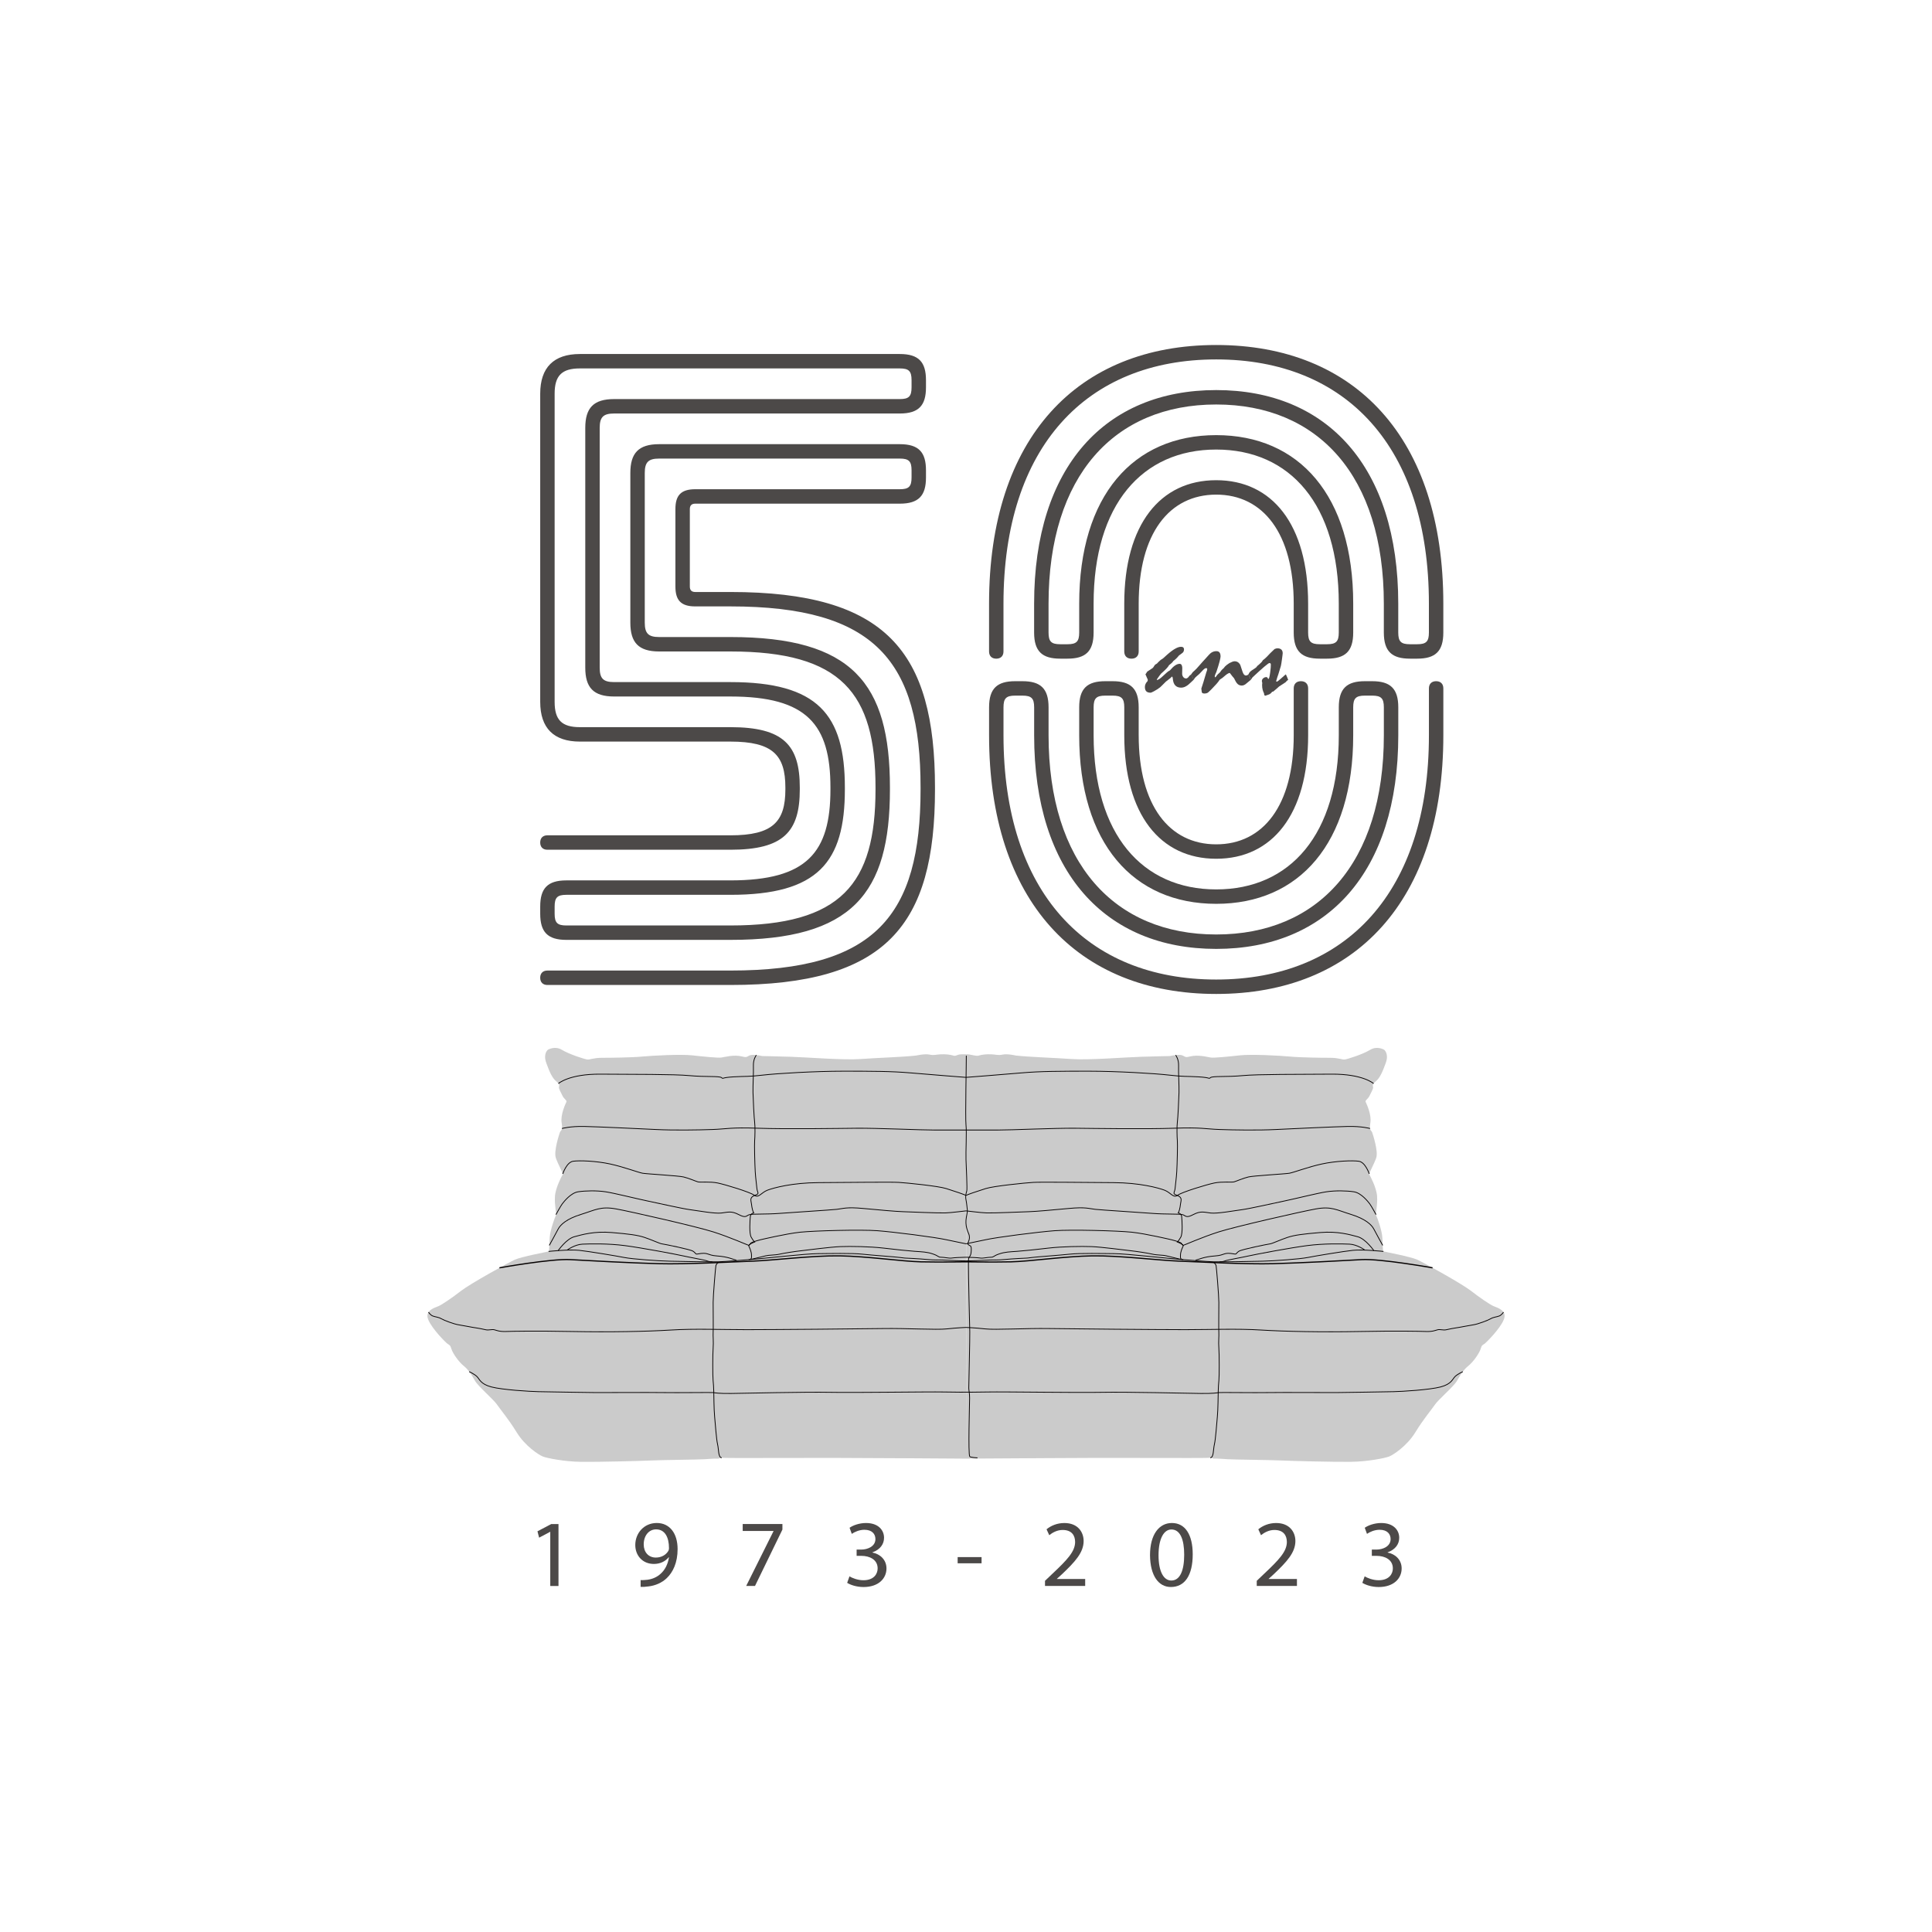 <?xml version="1.0" encoding="UTF-8"?>
<svg id="_レイヤー_2" data-name="レイヤー 2" xmlns="http://www.w3.org/2000/svg" viewBox="0 0 140 140">
  <defs>
    <style>
      .cls-1 {
        stroke-width: .057px;
      }

      .cls-1, .cls-2 {
        fill: none;
        stroke: #040000;
        stroke-miterlimit: 10;
      }

      .cls-3 {
        fill: #4c4948;
      }

      .cls-3, .cls-4, .cls-5 {
        stroke-width: 0px;
      }

      .cls-4 {
        fill: #cbcbcb;
      }

      .cls-5 {
        fill: #fff;
      }

      .cls-2 {
        stroke-width: .086px;
      }
    </style>
  </defs>
  <g id="top">
    <g>
      <rect class="cls-5" width="140" height="140"/>
      <g>
        <path class="cls-4" d="m70,105.698s-7.783-.053-9.622-.053c-1.839,0-5.807.008-6.474.008-.667,0-1.37,0-1.56-.018-.189-.018-.18.072-.36.062-.18-.009-.586.018-.955.045-.369.027-3.119.054-3.867.09-.748.036-3.858.116-5.075.098-1.217-.018-2.452-.269-2.749-.385-.297-.117-1.289-.761-1.893-1.746-.604-.985-1.199-1.674-1.434-2.024-.235-.349-1.351-1.307-1.586-1.71-.142-.244-.271-.475-.436-.689-.108-.139-.231-.271-.384-.395-.387-.313-.802-.931-.892-1.226-.09-.296-.135-.277-.27-.367-.135-.089-1.154-1.11-1.415-1.773-.261-.662.478-.85.748-.967.27-.116.992-.609,1.65-1.119.658-.51,3.407-2.032,3.876-2.246.469-.215,2.398-.582,2.452-.6.054-.018.045-.483.081-1.021.036-.537.37-1.441.44-1.576.07-.134-.106-.734-.061-1.396.045-.663.532-1.522.568-1.594.036-.072-.352-.734-.507-1.2-.155-.465.236-1.674.299-1.844.063-.17.225-.098.126-.689-.099-.591.288-1.397.343-1.513.054-.116-.162-.197-.279-.439-.117-.242-.279-.519-.261-.627.018-.107.09-.197-.198-.43-.288-.233-.478-.662-.721-1.334-.243-.671.117-.949.117-.949,0,0,.499-.313,1.025.009.526.322,1.661.681,1.842.698.18.018.433-.125,1.046-.125.613,0,2.145-.018,2.921-.09.775-.072,2.794-.179,3.606-.09.811.09,1.875.197,2.127.161.252-.036.92-.233,1.533-.072.613.161.152-.304,1.437-.036,0,0,.961.018,2.115.054,1.154.036,3.768.251,5.012.161,1.244-.089,3.047-.143,4.021-.251,0,0,.613-.143.955-.072.343.072.469,0,.811-.018.343-.018.703.018.92.089.216.072.256-.087.595-.089.281-.002-.008.001.391-.002"/>
        <path class="cls-4" d="m70,105.698s.186-.001.507-.004c.151-.001.331-.002.536-.003,2.253-.014,7.46-.047,8.579-.047,1.838,0,5.807.008,6.474.008.667,0,1.371,0,1.56-.018.189-.018.18.072.36.062.181-.009.587.018.956.045.369.027,3.119.054,3.867.09.748.036,3.859.116,5.075.098,1.217-.018,2.452-.269,2.749-.385.297-.117,1.289-.761,1.893-1.746.604-.985,1.199-1.674,1.434-2.024.235-.349,1.352-1.307,1.586-1.71.142-.244.271-.475.437-.689.108-.139.231-.271.384-.395.388-.313.803-.931.893-1.226.09-.296.135-.277.27-.367.135-.089,1.154-1.11,1.415-1.773.261-.662-.478-.85-.748-.967-.271-.116-.992-.609-1.65-1.119-.658-.51-3.408-2.032-3.876-2.246-.468-.215-2.398-.582-2.452-.6-.054-.018-.045-.483-.081-1.02-.036-.537-.369-1.441-.44-1.576-.071-.134.106-.734.061-1.396-.045-.663-.532-1.522-.568-1.594-.036-.072.351-.734.507-1.2.155-.465-.236-1.674-.299-1.844-.064-.17-.225-.098-.126-.689.099-.591-.288-1.397-.343-1.513-.054-.116.162-.197.279-.439.117-.242.28-.519.262-.627-.018-.107-.09-.197.198-.43.289-.233.477-.662.721-1.334.243-.671-.117-.949-.117-.949,0,0-.5-.313-1.025.009-.525.322-1.661.681-1.842.698-.18.018-.432-.125-1.045-.125s-2.146-.018-2.921-.09c-.775-.072-2.794-.179-3.605-.09-.812.09-1.875.197-2.128.161-.252-.036-.92-.233-1.533-.072-.613.161-.151-.304-1.437-.036,0,0-.961.018-2.114.054-1.154.036-3.768.251-5.012.161-1.244-.089-3.047-.143-4.021-.251,0,0-.613-.143-.956-.072-.343.072-.468,0-.811-.018-.343-.018-.703.018-.92.089-.216.072-.543-.089-.882-.091"/>
        <g>
          <path class="cls-3" d="m39.873,111.004h-.014l-.793.421-.119-.462.997-.524h.526v4.486h-.596v-3.92Z"/>
          <path class="cls-3" d="m46.421,114.496c.133.014.288,0,.498-.021.358-.048.695-.193.954-.435.302-.269.519-.663.604-1.194h-.021c-.253.304-.618.483-1.074.483-.821,0-1.347-.607-1.347-1.373,0-.849.625-1.594,1.558-1.594.933,0,1.509.745,1.509,1.891,0,.987-.337,1.677-.786,2.105-.351.338-.835.545-1.326.6-.225.034-.421.041-.568.034v-.497Zm.225-2.581c0,.559.344.952.877.952.414,0,.737-.2.898-.469.035-.055.056-.124.056-.221,0-.766-.288-1.353-.933-1.353-.526,0-.898.456-.898,1.09Z"/>
          <path class="cls-3" d="m56.697,110.438v.4l-1.986,4.085h-.639l1.979-3.968v-.014h-2.232v-.504h2.877Z"/>
          <path class="cls-3" d="m61.554,114.227c.175.11.582.283,1.011.283.793,0,1.039-.497,1.032-.87-.007-.628-.582-.897-1.179-.897h-.344v-.455h.344c.449,0,1.018-.228,1.018-.759,0-.359-.232-.676-.8-.676-.365,0-.716.159-.912.297l-.161-.442c.239-.173.702-.345,1.193-.345.898,0,1.305.524,1.305,1.07,0,.462-.281.856-.842,1.056v.014c.561.11,1.018.524,1.018,1.153,0,.718-.568,1.346-1.663,1.346-.512,0-.961-.159-1.186-.304l.168-.469Z"/>
          <path class="cls-3" d="m71.128,112.833v.449h-1.733v-.449h1.733Z"/>
          <path class="cls-3" d="m75.725,114.924v-.373l.484-.462c1.165-1.09,1.691-1.67,1.698-2.346,0-.456-.225-.876-.905-.876-.414,0-.758.207-.968.38l-.197-.428c.316-.262.765-.455,1.291-.455.983,0,1.396.663,1.396,1.304,0,.828-.61,1.497-1.572,2.408l-.365.331v.014h2.049v.504h-2.912Z"/>
          <path class="cls-3" d="m86.429,112.633c0,1.525-.575,2.367-1.586,2.367-.891,0-1.495-.821-1.509-2.305,0-1.504.659-2.333,1.586-2.333.961,0,1.509.842,1.509,2.27Zm-2.477.069c0,1.166.365,1.829.926,1.829.632,0,.933-.725.933-1.87,0-1.104-.288-1.829-.926-1.829-.54,0-.933.649-.933,1.87Z"/>
          <path class="cls-3" d="m91.069,114.924v-.373l.484-.462c1.165-1.09,1.691-1.67,1.698-2.346,0-.456-.225-.876-.905-.876-.414,0-.758.207-.968.38l-.196-.428c.316-.262.765-.455,1.291-.455.983,0,1.396.663,1.396,1.304,0,.828-.61,1.497-1.572,2.408l-.365.331v.014h2.049v.504h-2.912Z"/>
          <path class="cls-3" d="m98.888,114.227c.175.11.582.283,1.011.283.793,0,1.039-.497,1.032-.87-.007-.628-.582-.897-1.179-.897h-.344v-.455h.344c.449,0,1.017-.228,1.017-.759,0-.359-.232-.676-.8-.676-.365,0-.716.159-.912.297l-.162-.442c.239-.173.702-.345,1.193-.345.898,0,1.305.524,1.305,1.07,0,.462-.281.856-.842,1.056v.014c.562.11,1.018.524,1.018,1.153,0,.718-.569,1.346-1.663,1.346-.512,0-.961-.159-1.186-.304l.168-.469Z"/>
        </g>
        <path class="cls-1" d="m34.001,99.396s.366.166.558.351c.192.185.252.549,1.058.758.805.209,2.777.328,3.407.34.631.012,3.293.06,4.147.066.853.006,3.762-.018,4.844,0,1.082.018,3.606-.017,3.678 0.0.072.017.421.077,1.286.065.865-.012,5.397-.119,7.163-.084,1.767.036,7.127-.047,8.233-.024,1.106.024,1.625.012,1.625.012"/>
        <path class="cls-1" d="m31.051,95.085s.131.201.296.272c.165.072.427.081.631.203.204.123.929.391,1.247.439.318.048,1.046.197,1.25.221.204.024.508.092.727.14.219.048.439-.045.619,0,.18.045.36.143.856.125.496-.018,2.095-.051,4.826.002,2.731.053,5.354-.001,7.112-.108,1.758-.108,3.57-.027,5.489-.027,1.92,0,8.279-.054,9.897-.081,1.618-.027,3.867.108,4.597.027.73-.081,1.401-.107,1.401-.107"/>
        <path class="cls-2" d="m36.191,91.871s3.77-.675,5.149-.594c1.379.08,4.354.239,6.382.294,2.028.055,5.354-.133,6.842-.186,1.487-.054,4.327-.412,6.301-.381,1.974.031,4.543.405,5.868.433,1.325.028,3.267,0,3.267,0"/>
        <path class="cls-1" d="m39.751,90.684s1.487-.161,2.218-.081c.73.081,2.677.403,3.263.519.586.116,2.443.251,3.272.268.829.018,3.011.063,3.561.045.55-.018,1.875-.135,2.569-.188.694-.054,3.723-.394,4.597-.403.874-.009,2.488-.045,3.236.036.748.081,2.434.197,2.749.242.316.045.403.045.403.045,0,0,.976.04,1.559.099.583.059.823.023,1.184.041.36.018.961.048,1.25.054.288.006.387.006.387.006"/>
        <path class="cls-1" d="m41.103,90.581s.541-.398,1.1-.425c.559-.027,1.866-.054,3.092.107,1.226.161,3.732.634,4.183.738.451.104,1.623.307,1.767.373.144.065.379.062.379.062"/>
        <path class="cls-1" d="m40.446,90.623s.594-.853,1.171-1.005c.577-.152,1.433-.412,2.713-.304,1.28.107,1.866.188,2.362.349.496.161,1.109.452,1.271.472.162.02,2.046.396,2.254.531.207.134.177.231.309.206.854-.161.649.085,1.431.139.847.058,1.2.277,1.406.3"/>
        <path class="cls-1" d="m39.804,90.244s.481-.867.642-1.181c.162-.313.609-.74,1.655-1.062,1.046-.322,1.424-.603,2.551-.397,1.127.206,5.832,1.28,7.04,1.665,1.208.385,2.491.959,2.572.977.22-.172-.075-.162.826-.404,0,0,1.868-.445,2.9-.553,1.032-.107,4.399-.198,5.601-.106,1.202.092,4.132.464,4.997.655.865.191,1.28.258,1.412.293"/>
        <path class="cls-1" d="m40.288,88.014s.333-.618.459-.783c.126-.166.618-.79,1.149-.87.532-.081,1.334-.098,1.983,0,.649.098,2.245.501,3.025.662.779.161,2.501.555,3.105.636.604.081,1.776.296,2.254.242.478-.054.721-.175,1.271.114.55.289.541.06.784,0,.243-.06,1.244-.015,2.154-.087.911-.072,3.687-.242,4.165-.295.478-.054.694-.179,1.92-.063,1.226.116,2.335.215,2.875.233.541.018,2.551.107,3.065.09.514-.018,1.226-.127,1.502-.148"/>
        <path class="cls-1" d="m40.778,85.064s.28-.843.748-.915c.469-.071,1.695-.018,2.686.197.992.215,2.046.618,2.353.671.307.054,2.587.179,2.966.269.379.09.892.314,1.046.358.153.045.874-.036,1.433.081.559.116,2.335.654,2.65.886.315.233.505-.197.955-.367.451-.17,1.794-.537,3.696-.546,1.902-.009,5.237-.054,5.814-.018.577.036,2.849.26,3.444.448.595.188,1.358.445,1.43.499"/>
        <path class="cls-1" d="m40.722,81.775s.604-.172,1.625-.148c1.022.024,3.822.155,5.174.221,1.352.066,3.065.036,4.11,0,1.046-.036,1.298-.166,3.317-.092,2.019.074,5.751.015,7.14,0,1.388-.015,4.706.134,5.607.131.902-.003,2.304,0,2.304,0"/>
        <path class="cls-1" d="m40.465,78.518s.765-.699,3.054-.681c2.29.018,5.337,0,6.454.107,1.118.107,2.146.018,2.308.143.162.125-.072,0,.865-.054.938-.054,1.028,0,2.109-.125,1.082-.125,3.822-.286,5.841-.286,2.019,0,3.48,0,4.904.125,1.424.125,3.999.323,3.999.323"/>
        <path class="cls-1" d="m54.806,76.459s-.23.28-.212.776-.042,1.444-.03,1.922c.012.477.078,1.868.12,2.166.042.298.024,1.074,0,1.343-.024.269.012,1.719.042,2.226.03.507.096.931.12,1.217.024.287.186.37-.024.46-.21.09-.469.155-.403.472.066.316.048.549.198.853,0,0-.222.03-.246.263-.024.232-.096,1.217.066,1.498.162.28.247.346.247.346,0,0-.487.175-.421.299.066.124.186.411.192.626.006.215.03.334-.199.352"/>
        <path class="cls-1" d="m54.396,91.267s.835-.202,1.088-.266c.252-.063.691-.045.991-.117.301-.072,1.148-.203,1.587-.251s2.085-.269,2.836-.299c.751-.03,2.146-.006,3.119.107.973.114,1.701.191,2.254.233.553.041.889.041,1.328.191.439.149.367.239.601.239s.565.09.757.06c.192-.03.721-.054.865-.054s.177-.006.177-.006"/>
        <path class="cls-1" d="m52.037,91.491s-.134.097-.162.231c-.027.134-.198,2.167-.198,2.65,0,.483.018,2.014,0,2.203-.018.188.036.689,0,1.101-.036.412-.035,2.095-.004,2.346.031.251.04.546.049.806.009.26.009,1.271.063,1.835.054.564.124,1.62.215,2.005.091.385.038.952.299.965"/>
        <path class="cls-1" d="m70.022,76.5c.009.286-.079,4.495-.022,5.02.057.525-.021,1.969,0,2.507.022.537.094,2.133.057,2.266-.036.133-.115.348-.057.646.057.298.07.537.094.728.024.191-.079.489-.094.752-.014.263-.003.513.19.967.192.454-.145.681-.024.8.12.12.228.015.216.395-.012.381-.095.442-.155.531-.061.089-.037.256-.049.59-.012.334.084,4.468.096,4.806.012.338-.072,3.896-.072,4.075,0,.179.06.346.06.728,0,.382-.116,4.087.012,4.238.055.065.559.093.559.093"/>
        <path class="cls-1" d="m105.999,99.396s-.365.166-.558.351c-.192.185-.252.549-1.057.758-.805.209-2.776.328-3.408.34-.631.012-3.293.06-4.147.066-.853.006-3.762-.018-4.844,0-1.082.018-3.606-.017-3.678 0-.072.017-.421.077-1.286.065-.865-.012-5.397-.119-7.163-.084-1.767.036-7.127-.047-8.233-.024-1.106.024-1.625.012-1.625.012"/>
        <path class="cls-1" d="m108.949,95.085s-.131.201-.296.272c-.166.072-.427.081-.631.203-.204.123-.928.391-1.247.439-.319.048-1.046.197-1.25.221-.204.024-.507.092-.727.14-.219.048-.439-.045-.619,0-.18.045-.36.143-.856.125-.495-.018-2.095-.051-4.826.002-2.731.053-5.354-.001-7.112-.108-1.758-.108-3.57-.027-5.489-.027s-8.279-.054-9.897-.081c-1.618-.027-3.867.108-4.597.027-.73-.081-1.401-.107-1.401-.107"/>
        <path class="cls-2" d="m103.808,91.871s-3.77-.675-5.149-.594c-1.379.08-4.354.239-6.382.294-2.028.055-5.354-.133-6.842-.186-1.488-.054-4.327-.412-6.301-.381-1.974.031-4.543.405-5.868.433-1.325.028-3.267,0-3.267,0"/>
        <path class="cls-1" d="m100.249,90.684s-1.487-.161-2.218-.081c-.73.081-2.677.403-3.263.519-.586.116-2.443.251-3.272.268-.829.018-3.011.063-3.561.045-.55-.018-1.875-.135-2.569-.188-.694-.054-3.723-.394-4.597-.403-.874-.009-2.488-.045-3.236.036-.748.081-2.434.197-2.749.242-.315.045-.403.045-.403.045,0,0-.976.04-1.559.099-.583.059-.824.023-1.184.041-.361.018-.962.048-1.25.054-.289.006-.387.006-.387.006"/>
        <path class="cls-1" d="m98.897,90.581s-.541-.398-1.1-.425c-.559-.027-1.866-.054-3.092.107s-3.732.634-4.183.738c-.451.104-1.622.307-1.767.373-.144.065-.378.062-.378.062"/>
        <path class="cls-1" d="m99.554,90.623s-.594-.853-1.171-1.005c-.577-.152-1.434-.412-2.714-.304-1.28.107-1.866.188-2.362.349-.495.161-1.108.452-1.271.472-.162.02-2.046.396-2.254.531-.208.134-.177.231-.309.206-.854-.161-.648.085-1.431.139-.847.058-1.2.277-1.407.3"/>
        <path class="cls-1" d="m100.196,90.244s-.481-.867-.642-1.181c-.162-.313-.609-.74-1.655-1.062-1.045-.322-1.424-.603-2.551-.397-1.127.206-5.832,1.28-7.04,1.665-1.208.385-2.491.959-2.572.977-.221-.172.075-.162-.826-.404,0,0-1.868-.445-2.9-.553-1.032-.107-4.399-.198-5.601-.106-1.202.092-4.131.464-4.997.655-.865.191-1.28.258-1.412.293"/>
        <path class="cls-1" d="m99.712,88.014s-.333-.618-.459-.783c-.126-.166-.617-.79-1.149-.87-.531-.081-1.334-.098-1.983,0-.649.098-2.245.501-3.025.662-.779.161-2.501.555-3.105.636-.605.081-1.776.296-2.254.242-.478-.054-.721-.175-1.271.114-.55.289-.541.06-.784,0-.243-.06-1.244-.015-2.154-.087-.91-.072-3.687-.242-4.165-.295-.478-.054-.694-.179-1.92-.063-1.226.116-2.335.215-2.876.233-.541.018-2.551.107-3.065.09-.514-.018-1.226-.127-1.502-.148"/>
        <path class="cls-1" d="m99.222,85.064s-.28-.843-.749-.915c-.469-.071-1.694-.018-2.686.197-.991.215-2.046.618-2.353.671-.306.054-2.587.179-2.966.269-.379.09-.893.314-1.046.358-.153.045-.874-.036-1.433.081-.559.116-2.335.654-2.65.886-.316.233-.505-.197-.956-.367-.451-.17-1.794-.537-3.696-.546-1.902-.009-5.237-.054-5.814-.018-.577.036-2.849.26-3.444.448s-1.358.445-1.43.499"/>
        <path class="cls-1" d="m99.278,81.775s-.604-.172-1.625-.148c-1.022.024-3.822.155-5.174.221-1.352.066-3.065.036-4.111,0-1.046-.036-1.298-.166-3.317-.092-2.019.074-5.751.015-7.14,0-1.388-.015-4.705.134-5.606.131-.901-.003-2.304,0-2.304,0"/>
        <path class="cls-1" d="m99.535,78.518s-.765-.699-3.054-.681c-2.29.018-5.337,0-6.454.107-1.118.107-2.146.018-2.308.143-.162.125.073,0-.865-.054-.937-.054-1.028,0-2.109-.125-1.081-.125-3.822-.286-5.841-.286-2.019,0-3.48,0-4.904.125-1.424.125-3.999.323-3.999.323"/>
        <path class="cls-1" d="m85.193,76.459s.23.28.212.776c-.018.495.042,1.444.03,1.922-.012.477-.078,1.868-.12,2.166-.042.298-.024,1.074,0,1.343.024.269-.012,1.719-.042,2.226-.03.507-.096.931-.12,1.217-.024.287-.186.37.024.46.21.09.469.155.402.472-.066.316-.048.549-.198.853,0,0,.222.03.246.263.024.232.096,1.217-.066,1.498-.162.28-.247.346-.247.346,0,0,.487.175.421.299-.066.125-.186.411-.192.626-.006.215-.03.334.198.352"/>
        <path class="cls-1" d="m85.603,91.267s-.835-.202-1.088-.266c-.252-.063-.691-.045-.991-.117-.3-.072-1.148-.203-1.586-.251-.439-.048-2.086-.269-2.837-.299-.751-.03-2.146-.006-3.119.107-.974.114-1.701.191-2.254.233-.553.041-.889.041-1.328.191-.439.149-.367.239-.601.239-.234,0-.564.09-.757.06-.192-.03-.721-.054-.865-.054-.144,0-.177-.006-.177-.006"/>
        <path class="cls-1" d="m87.963,91.491s.134.097.161.231c.027.134.198,2.167.198,2.65,0,.483-.018,2.014,0,2.203.018.188-.036.689,0,1.101.036.412.035,2.095.004,2.346-.031.251-.04.546-.049.806-.009.26-.009,1.271-.063,1.835-.054.564-.124,1.62-.215,2.005-.091.385-.038.952-.299.965"/>
        <g>
          <path class="cls-3" d="m52.927,60.531c3.07,0,3.984-.98,3.984-3.331v-.131c0-2.351-.914-3.331-3.984-3.331h-10.907c-1.894,0-2.874-.98-2.874-2.874v-22.337c0-1.894.98-2.874,2.874-2.874h23.186c1.372,0,1.894.588,1.894,1.894v.523c0,1.306-.523,1.894-1.894,1.894h-20.705c-.784,0-1.045.261-1.045,1.045v17.373c0,.784.261,1.045,1.045,1.045h8.426c6.336,0,8.295,2.351,8.295,7.642v.131c0,5.29-1.959,7.642-8.295,7.642h-11.887c-.653,0-.849.196-.849.849v.523c0,.653.196.849.849.849h11.887c8.034,0,10.516-3.004,10.516-9.862v-.131c0-6.858-2.482-9.862-10.516-9.862h-5.16c-1.502,0-2.09-.653-2.09-2.09v-10.842c0-1.437.588-2.09,2.09-2.09h17.439c1.372,0,1.894.588,1.894,1.894v.523c0,1.306-.523,1.894-1.894,1.894h-14.826c-.261,0-.392.131-.392.392v5.617c0,.261.131.392.392.392h2.547c11.299,0,14.826,4.311,14.826,14.173v.131c0,9.862-3.527,14.173-14.826,14.173h-13.259c-.327,0-.523-.196-.523-.523s.196-.523.523-.523h13.259c10.516,0,13.781-3.984,13.781-13.128v-.131c0-9.144-3.266-13.128-13.781-13.128h-2.547c-1.045,0-1.437-.457-1.437-1.437v-5.617c0-.98.392-1.437,1.437-1.437h14.826c.653,0,.849-.196.849-.849v-.523c0-.653-.196-.849-.849-.849h-17.439c-.784,0-1.045.261-1.045,1.045v10.842c0,.784.261,1.045,1.045,1.045h5.16c8.817,0,11.561,3.331,11.561,10.907v.131c0,7.577-2.743,10.907-11.561,10.907h-11.887c-1.372,0-1.894-.588-1.894-1.894v-.523c0-1.306.523-1.894,1.894-1.894h11.887c5.552,0,7.25-2.025,7.25-6.597v-.131c0-4.572-1.698-6.597-7.25-6.597h-8.426c-1.502,0-2.09-.653-2.09-2.09v-17.373c0-1.437.588-2.09,2.09-2.09h20.705c.653,0,.849-.196.849-.849v-.523c0-.653-.196-.849-.849-.849h-23.186c-1.306,0-1.829.523-1.829,1.829v22.337c0,1.306.522,1.829,1.829,1.829h10.907c3.853,0,5.029,1.306,5.029,4.376v.131c0,3.07-1.176,4.376-5.029,4.376h-13.259c-.327,0-.523-.196-.523-.523s.196-.523.523-.523h13.259Z"/>
          <path class="cls-3" d="m93.748,43.745c0-5.094-2.221-7.903-5.617-7.903s-5.617,2.808-5.617,7.903v3.462c0,.327-.196.523-.523.523s-.523-.196-.523-.523v-3.462c0-5.748,2.613-8.948,6.662-8.948s6.662,3.2,6.662,8.948v2.09c0,.653.196.849.849.849h.523c.653,0,.849-.196.849-.849v-2.09c0-7.185-3.527-11.169-8.883-11.169s-8.883,3.984-8.883,11.169v2.09c0,1.372-.588,1.894-1.894,1.894h-.523c-1.306,0-1.894-.523-1.894-1.894v-2.09c0-9.928,5.16-15.479,13.194-15.479s13.193,5.552,13.193,15.479v2.09c0,.653.196.849.849.849h.523c.653,0,.849-.196.849-.849v-2.09c0-11.365-6.009-17.7-15.414-17.7s-15.414,6.335-15.414,17.7v3.462c0,.327-.196.523-.523.523-.326,0-.522-.196-.522-.523v-3.462c0-12.018,6.401-18.745,16.459-18.745s16.459,6.727,16.459,18.745v2.09c0,1.372-.588,1.894-1.894,1.894h-.523c-1.306,0-1.894-.523-1.894-1.894v-2.09c0-9.275-4.768-14.434-12.148-14.434-7.381,0-12.148,5.16-12.148,14.434v2.09c0,.653.196.849.849.849h.523c.653,0,.849-.196.849-.849v-2.09c0-7.838,3.919-12.214,9.928-12.214s9.928,4.376,9.928,12.214v2.09c0,1.372-.588,1.894-1.894,1.894h-.523c-1.306,0-1.894-.523-1.894-1.894v-2.09Zm-11.234,9.536c0,5.094,2.221,7.903,5.617,7.903s5.617-2.809,5.617-7.903v-3.396c0-.327.196-.523.523-.523.326,0,.522.196.522.523v3.396c0,5.748-2.612,8.948-6.662,8.948s-6.662-3.2-6.662-8.948v-2.025c0-.653-.196-.849-.849-.849h-.523c-.653,0-.849.196-.849.849v2.025c0,7.185,3.527,11.169,8.883,11.169s8.883-3.984,8.883-11.169v-2.025c0-1.371.588-1.894,1.894-1.894h.523c1.306,0,1.894.523,1.894,1.894v2.025c0,9.928-5.16,15.48-13.193,15.48s-13.194-5.552-13.194-15.48v-2.025c0-.653-.196-.849-.849-.849h-.523c-.653,0-.849.196-.849.849v2.025c0,11.365,6.009,17.7,15.414,17.7s15.414-6.336,15.414-17.7v-3.396c0-.327.196-.523.522-.523.327,0,.523.196.523.523v3.396c0,12.018-6.401,18.745-16.459,18.745s-16.459-6.727-16.459-18.745v-2.025c0-1.371.588-1.894,1.894-1.894h.523c1.306,0,1.894.523,1.894,1.894v2.025c0,9.275,4.768,14.435,12.148,14.435,7.38,0,12.148-5.16,12.148-14.435v-2.025c0-.653-.196-.849-.849-.849h-.523c-.653,0-.849.196-.849.849v2.025c0,7.838-3.919,12.214-9.928,12.214s-9.928-4.376-9.928-12.214v-2.025c0-1.371.588-1.894,1.894-1.894h.523c1.306,0,1.894.523,1.894,1.894v2.025Z"/>
        </g>
        <g>
          <path class="cls-3" d="m83.13,48.67l.394-.26c.014-.014.032-.034.052-.058s.043-.06.069-.106c.02-.038.047-.069.08-.095s.071-.049.115-.069c.023-.029.056-.065.1-.108s.098-.094.165-.152c.032-.017.072-.043.121-.076s.103-.077.16-.132c.263-.248.493-.435.691-.559s.365-.186.5-.186c.075,0,.131.016.167.048s.054.077.054.134c0,.061-.011.114-.032.16s-.056.085-.102.117c-.072.052-.15.11-.234.173-.046.061-.103.125-.169.193s-.144.135-.234.201c-.029.038-.053.071-.074.1-.014.014-.042.04-.082.078s-.094.081-.16.13c-.029.064-.092.146-.188.247s-.226.222-.388.364c-.02.02-.056.066-.108.139s-.12.168-.204.286l.03.039c.064-.02.13-.055.199-.104s.146-.114.23-.195c.098-.09.178-.162.24-.219s.106-.093.132-.11l.061-.035c.02-.012.043-.026.069-.043.133-.159.257-.277.373-.353s.222-.115.321-.115c.061,0,.107.024.139.071s.051.119.056.214c-.006.144-.009.283-.009.416-.003.092.022.175.076.249s.123.11.21.11c.026,0,.051-.007.076-.022s.05-.033.076-.056c.02-.026.04-.051.058-.074s.038-.046.058-.069c.012-.006.028-.016.05-.03s.043-.032.063-.052c.04.087.074.162.102.227s.048.122.063.171c-.066.061-.132.123-.197.188s-.134.126-.206.184c-.087.066-.17.116-.251.149s-.162.05-.243.05c-.188,0-.332-.053-.433-.16s-.16-.269-.178-.485c0-.026-.004-.053-.011-.08s-.022-.056-.045-.084c-.014.014-.03.03-.048.045s-.038.037-.061.063l-.141.108c-.056.043-.122.095-.197.156-.101.104-.186.189-.256.256s-.118.114-.147.143c-.058.049-.125.098-.201.147s-.162.1-.258.152c-.061.032-.113.057-.156.076s-.075.028-.095.028c-.139,0-.241-.034-.308-.102s-.1-.173-.1-.314c0-.078.017-.152.05-.223s.083-.139.149-.206c.006-.038.009-.068.009-.091,0-.014-.004-.03-.011-.045s-.017-.034-.028-.054l-.058-.136c-.022-.051-.045-.105-.071-.162.012-.012.028-.034.05-.067s.047-.074.076-.123Z"/>
          <path class="cls-3" d="m86.323,48.861c.012-.02.027-.043.045-.067s.041-.054.067-.089c.029-.023.066-.056.113-.1s.098-.094.156-.152c.052-.058.116-.129.191-.214s.166-.188.273-.31c.046-.049.104-.112.173-.188s.152-.168.247-.275c.081-.095.168-.166.26-.212s.191-.069.295-.069.181.032.23.097.074.16.074.284c0,.066-.025.194-.074.381s-.126.436-.23.745c-.026.058-.051.113-.074.165-.017.038-.029.071-.035.1s-.009.051-.009.065c0,.017.01.039.03.065.014-.009.028-.02.041-.035s.028-.032.045-.052c.023-.043.058-.089.106-.136s.105-.1.171-.158c.026-.049.06-.097.102-.145s.089-.092.141-.132c.012-.012.027-.03.045-.056s.041-.053.067-.082c.038-.038.082-.077.134-.117s.113-.082.182-.126c.078-.04.148-.072.21-.095s.116-.035.162-.035c.09,0,.169.022.238.065s.129.111.178.204c.058.179.113.345.165.498.032.09.067.156.106.199s.083.065.132.065c.038,0,.071-.007.102-.022s.058-.036.084-.065l.173.399c-.049.04-.1.082-.152.126s-.103.085-.152.126c-.066.061-.129.103-.186.128s-.116.037-.173.037c-.066,0-.13-.014-.191-.043s-.113-.072-.156-.13c-.023-.023-.052-.066-.087-.128s-.075-.139-.121-.232c-.038-.038-.08-.087-.128-.149s-.103-.135-.167-.219l-.039-.013c-.055.017-.109.043-.162.078-.053.035-.11.079-.171.134-.13.116-.224.188-.281.217s-.097.062-.117.1c-.04.069-.11.159-.208.269-.098.11-.221.24-.368.39-.038.038-.075.074-.113.11s-.075.071-.112.106c-.038.032-.08.054-.128.067s-.1.019-.158.019c-.116,0-.178-.04-.188-.119s-.019-.16-.028-.24c.043-.121.092-.273.147-.455s.118-.394.189-.637c0-.014.005-.034.015-.058.01-.025.022-.057.037-.097.014-.038.024-.07.03-.097.006-.027.008-.051.008-.071s-.007-.036-.022-.048-.038-.017-.069-.017c-.029,0-.067.017-.115.052s-.105.09-.171.165c-.081.087-.146.155-.195.204s-.082.078-.1.087c-.029.02-.063.049-.102.087s-.083.079-.132.126l-.026.052c-.012.023-.03.049-.056.078-.012-.043-.032-.097-.061-.16s-.066-.143-.113-.238Z"/>
          <path class="cls-3" d="m90.465,48.861l.026-.03c.012-.04.037-.084.076-.13s.095-.092.167-.139c.095-.061.17-.11.223-.147s.086-.065.097-.082c.026-.032.043-.056.052-.074.032-.023.071-.055.117-.095s.098-.09.156-.147c.02-.014.042-.038.065-.069s.046-.068.069-.108c.038-.026.08-.059.128-.1s.103-.092.167-.156c.072-.078.154-.164.245-.258s.193-.191.305-.292c.038-.017.073-.031.106-.041s.066-.015.097-.015c.13,0,.227.031.292.093s.097.151.097.266c0,.029-.005.077-.015.143s-.021.15-.032.251c-.04.292-.069.469-.087.533s-.078.263-.182.598c-.023.055-.047.123-.071.204s-.054.179-.089.295c.006.012.02.023.043.035.02,0,.056-.019.108-.058s.121-.097.208-.175c.101-.092.181-.163.238-.212s.094-.078.108-.087l.095.214c.029.065.053.126.074.184-.038.023-.071.049-.102.078s-.058.061-.084.095c-.061.04-.131.087-.21.139s-.167.108-.262.169c-.043.043-.102.096-.175.158s-.157.132-.249.21l-.082.017c-.04.055-.079.097-.115.126s-.069.049-.097.061c-.046.017-.092.034-.139.05s-.095.032-.147.05c-.032-.009-.055-.027-.069-.056s-.02-.066-.017-.113c-.043-.078-.078-.168-.104-.269s-.039-.214-.039-.338c0-.023.001-.048.004-.074s.006-.049.009-.069c-.02-.075-.03-.12-.03-.134,0-.087.033-.158.1-.214s.142-.084.225-.084c.043,0,.074.022.093.067s.038.067.058.067.041-.04.063-.119.043-.196.063-.349c.02-.133.033-.248.039-.347s.009-.173.009-.225c0-.038-.008-.066-.024-.084s-.043-.028-.08-.028-.159.087-.364.26-.491.432-.858.776c-.012.02-.028.045-.05.074s-.047.065-.076.108c-.012-.043-.032-.097-.061-.16s-.066-.143-.113-.238Z"/>
        </g>
      </g>
    </g>
  </g>
</svg>